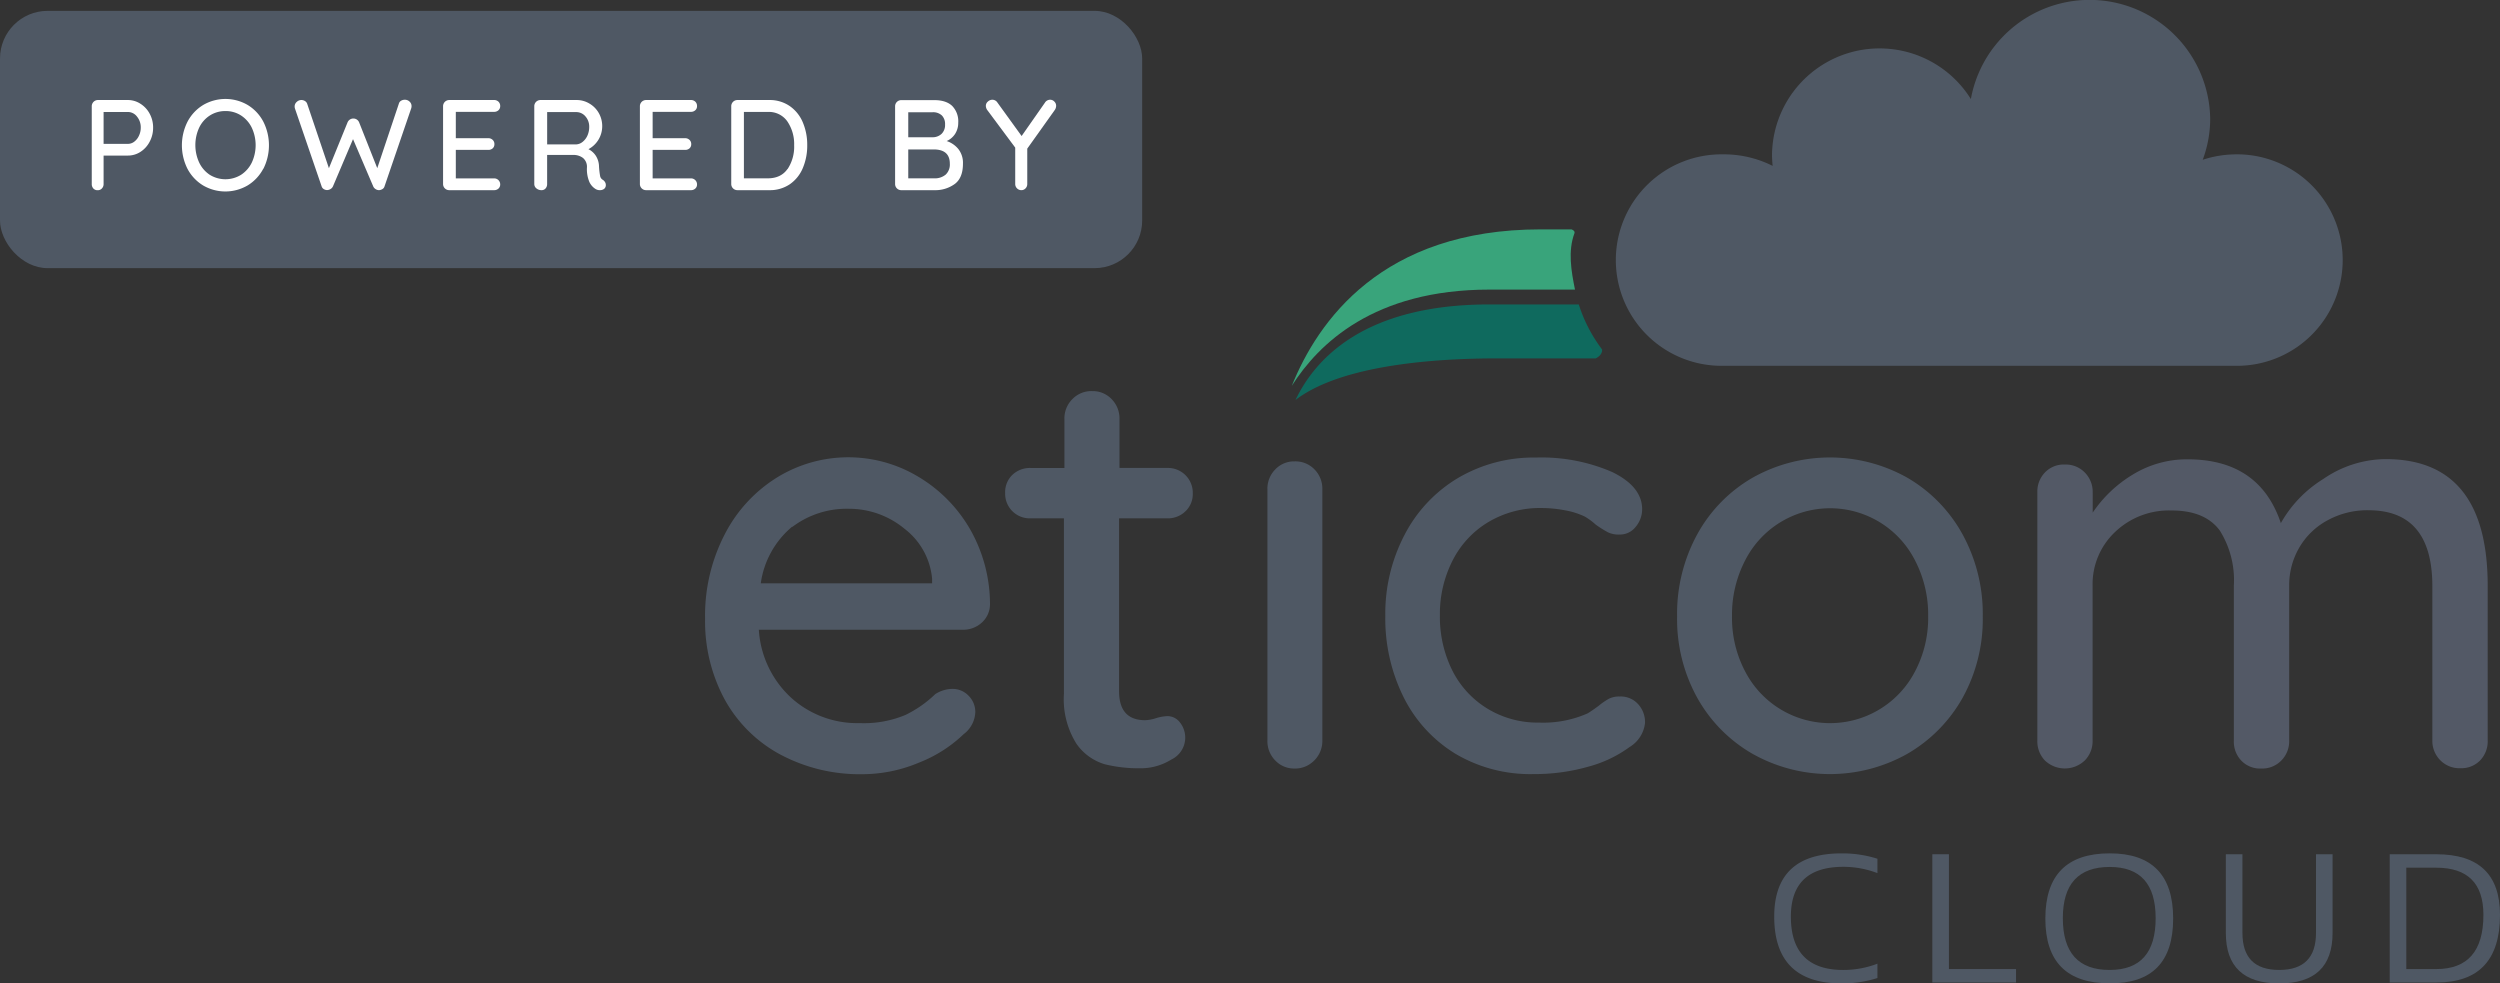 <svg id="Layer_1" data-name="Layer 1" xmlns="http://www.w3.org/2000/svg" width="965.31" height="379.72" viewBox="0 0 965.31 379.72"><rect x="0" y="0" width="965.31" height="379.72" fill="#333333" stroke="none"/><rect y="4.19" width="441.02" height="99.35" rx="18.4" style="fill:#4f5864"/><path id="Path_81" data-name="Path 81" d="M379.17,240.34a10.63,10.63,0,0,1-7.41,2.82H293a38.94,38.94,0,0,0,12.39,26.17,38,38,0,0,0,26.55,9.88,41.55,41.55,0,0,0,17.65-3.14A44.66,44.66,0,0,0,361.15,268a12.46,12.46,0,0,1,6.49-2,8.46,8.46,0,0,1,6.37,2.66,8.82,8.82,0,0,1,2.58,6.27,11.14,11.14,0,0,1-4.48,8.53,52.56,52.56,0,0,1-17.25,11,56.57,56.57,0,0,1-21.92,4.48A65.09,65.09,0,0,1,301,291.18a53.22,53.22,0,0,1-21.28-21.28A63.36,63.36,0,0,1,272.25,239,68.28,68.28,0,0,1,280,206a55.71,55.71,0,0,1,20.38-21.85,52.44,52.44,0,0,1,54-.19,56.16,56.16,0,0,1,20.16,20.34,58.5,58.5,0,0,1,7.72,29.11A9.53,9.53,0,0,1,379.17,240.34ZM305.83,203.4a34.73,34.73,0,0,0-12.08,21.85h66.16v-1.78a27.38,27.38,0,0,0-10.65-19.3,33.55,33.55,0,0,0-21.58-7.72,34.76,34.76,0,0,0-21.73,7Z" style="fill:#4f5864"/><path id="Path_83" data-name="Path 83" d="M507.48,293.61a10.29,10.29,0,0,1-7.72,3.14,10,10,0,0,1-7.38-3.14,10.58,10.58,0,0,1-3-7.72V189a10.59,10.59,0,0,1,3-7.72,10,10,0,0,1,7.49-3.13,10.23,10.23,0,0,1,7.72,3.13,10.59,10.59,0,0,1,3,7.72v96.93a10.6,10.6,0,0,1-3.13,7.72Z" style="fill:#4f5864"/><path id="Path_84" data-name="Path 84" d="M622.48,182.25q11.58,5.64,11.59,14.36a10.54,10.54,0,0,1-2.47,6.79,7.67,7.67,0,0,1-6.25,3,9.41,9.41,0,0,1-4.59-.92,43.9,43.9,0,0,1-4.6-2.9,25,25,0,0,0-4.25-3.13,29.67,29.67,0,0,0-7.57-2.4,49,49,0,0,0-9-.89,39,39,0,0,0-20.57,5.37,36.53,36.53,0,0,0-13.89,14.9,45.31,45.31,0,0,0-4.9,21.16,46.38,46.38,0,0,0,4.78,21.27,36.35,36.35,0,0,0,13.55,14.75,37.2,37.2,0,0,0,19.92,5.4,42.5,42.5,0,0,0,18.84-3.58c1-.62,2.43-1.58,4.26-2.93a25,25,0,0,1,3.86-2.67,8.58,8.58,0,0,1,4.17-.89,9,9,0,0,1,7,2.78,10.26,10.26,0,0,1,2.82,7.44,12.37,12.37,0,0,1-5.94,9.27A47.77,47.77,0,0,1,613.4,296a75.94,75.94,0,0,1-21.35,2.89A56.56,56.56,0,0,1,561.9,291a53.44,53.44,0,0,1-20-21.93,68.23,68.23,0,0,1-7-31.22,65.62,65.62,0,0,1,7.38-31.23,54.88,54.88,0,0,1,20.6-22,57.56,57.56,0,0,1,30.24-7.95,68.62,68.62,0,0,1,29.41,5.6Z" style="fill:#4f5864"/><path id="Path_86" data-name="Path 86" d="M960.56,226.14V285.9a10.59,10.59,0,0,1-2.93,7.72,10.08,10.08,0,0,1-7.72,3,10.27,10.27,0,0,1-7.72-3.14,10.57,10.57,0,0,1-3-7.72v-59.4q0-29.34-24.64-29.34a31.85,31.85,0,0,0-15.78,3.86,27.93,27.93,0,0,0-11,10.62,28.79,28.79,0,0,0-3.86,14.78V285.9a10.59,10.59,0,0,1-3,7.72,10.27,10.27,0,0,1-7.72,3.13,10.07,10.07,0,0,1-7.72-3,10.58,10.58,0,0,1-2.93-7.72V226.14a36,36,0,0,0-5.44-21.31q-5.72-7.72-18.57-7.72a30.11,30.11,0,0,0-21.89,8.34A27.69,27.69,0,0,0,808,226.14V285.9a10.59,10.59,0,0,1-3,7.72,11.17,11.17,0,0,1-15.44,0,10.69,10.69,0,0,1-2.89-7.72V190.09a10.52,10.52,0,0,1,3-7.72,10,10,0,0,1,7.65-3,10.24,10.24,0,0,1,7.72,3.13,10.59,10.59,0,0,1,3,7.72v7.72a49.39,49.39,0,0,1,15.44-14.67,40.07,40.07,0,0,1,21.15-5.92q27.8,0,36.06,24.64a47.16,47.16,0,0,1,16.33-17,43,43,0,0,1,24.2-7.72Q960.53,177.35,960.56,226.14Z" style="fill:#535966"/><path id="Path_85" data-name="Path 85" d="M757.87,269.33a57.29,57.29,0,0,1-21.39,21.73,61,61,0,0,1-59.8,0,56.8,56.8,0,0,1-21.39-21.73A62.69,62.69,0,0,1,647.57,238a63.93,63.93,0,0,1,7.72-31.58,56.57,56.57,0,0,1,21.4-21.95,61,61,0,0,1,59.8,0,57,57,0,0,1,21.38,22A64,64,0,0,1,765.59,238,62.65,62.65,0,0,1,757.87,269.33Zm-18.42-52.92a36.78,36.78,0,0,0-65.62,0A45.5,45.5,0,0,0,668.77,238a44.29,44.29,0,0,0,5.06,21.23,36.92,36.92,0,0,0,65.62,0A44.18,44.18,0,0,0,744.51,238,45.38,45.38,0,0,0,739.45,216.41Z" style="fill:#4f5864"/><path id="Path_82" data-name="Path 82" d="M432.1,200.15v66.74q0,11.19,10.08,11.2a15.37,15.37,0,0,0,4.25-.81,17.81,17.81,0,0,1,4.29-.77,6.1,6.1,0,0,1,4.9,2.46,9.39,9.39,0,0,1-3.36,14.32,22.31,22.31,0,0,1-12.08,3.36,54.66,54.66,0,0,1-13.55-1.54,20.36,20.36,0,0,1-11-7.95,32.24,32.24,0,0,1-4.82-19.3V200.15h-13a9.5,9.5,0,0,1-9.7-9.29c0-.18,0-.36,0-.55a9.26,9.26,0,0,1,2.78-6.94A9.79,9.79,0,0,1,398,180.7h13V161.85a10.48,10.48,0,0,1,3.05-7.72,10.17,10.17,0,0,1,7.72-3.11,10,10,0,0,1,7.49,3.13,10.59,10.59,0,0,1,3,7.7v18.84H450.7a9.58,9.58,0,0,1,9.86,9.28v.58a9.15,9.15,0,0,1-2.9,6.94,9.75,9.75,0,0,1-7,2.66Z" style="fill:#4f5864"/><path id="Path_1490" data-name="Path 1490" d="M665.64,141.25h198a40.83,40.83,0,0,0,1-81.65h-1a41.46,41.46,0,0,0-13.12,2.1,45.35,45.35,0,0,0,2.89-15.92A46.58,46.58,0,0,0,761,38.25,41.54,41.54,0,0,0,684.22,59.6a39.09,39.09,0,0,0,.25,4.46,41.74,41.74,0,0,0-18.83-4.46,40.83,40.83,0,1,0-1,81.65Z" style="fill:#4f5864"/><g id="Group_333" data-name="Group 333"><path id="Path_1491" data-name="Path 1491" d="M724.92,377.64a44.56,44.56,0,0,1-13.85,2.08q-26,0-26-25.8,0-24.42,26-24.41a44.85,44.85,0,0,1,13.85,2.07v5.55a36.76,36.76,0,0,0-13.16-2.43q-20.25,0-20.26,19.22,0,20.61,20.26,20.61a36.76,36.76,0,0,0,13.16-2.43Z" style="fill:#4f5864"/><path id="Path_1492" data-name="Path 1492" d="M752.53,329.85v44.33h25.91v5.19H746.12V329.85Z" style="fill:#4f5864"/><path id="Path_1493" data-name="Path 1493" d="M789.76,354.68q0-25.18,24.86-25.18,24.5,0,24.49,25.18t-24.49,25Q789.76,379.72,789.76,354.68Zm24.86,19.84q17.75,0,17.73-20,0-19.77-17.73-19.77-18.11,0-18.11,19.77,0,20.05,18.12,20Z" style="fill:#4f5864"/><path id="Path_1494" data-name="Path 1494" d="M859.45,360.25v-30.4h6.41v30.4q0,14.28,14.2,14.27t14.2-14.27v-30.4h6.4v30.4q0,19.47-20.6,19.47T859.45,360.25Z" style="fill:#4f5864"/><path id="Path_1495" data-name="Path 1495" d="M922.73,379.37V329.85h18q24.59,0,24.58,23.41,0,26.12-24.58,26.11Zm18-5.19q18.18,0,18.18-20.92,0-18.21-18.18-18.22h-11.6v39.14Z" style="fill:#4f5864"/></g><path id="Path_1496" data-name="Path 1496" d="M616.16,138.38h-38c-23.91,0-60.2,2.46-77.94,16.06,7.8-16.33,27.08-36.89,74.83-36.89h34.55a57.89,57.89,0,0,0,9,17.38S619,136.92,616.16,138.38Z" style="fill:#0f6a5e"/><path id="Path_1497" data-name="Path 1497" d="M607.93,90.07c-2.56,6.85-1.25,14.57.21,21.75H575.06c-44.54,0-65.95,20.92-76.26,37.15,10-24.82,34.67-60.4,96-60.4h12S608.31,89.07,607.93,90.07Z" style="fill:#39a47b"/><path d="M54.25,40.08a10.19,10.19,0,0,1,3.55,3.84,11.12,11.12,0,0,1,1.32,5.37A11.33,11.33,0,0,1,57.8,54.7a10.31,10.31,0,0,1-3.55,3.93,8.83,8.83,0,0,1-4.87,1.44H40v11a2.37,2.37,0,0,1-.65,1.69,2.12,2.12,0,0,1-1.63.69,2.16,2.16,0,0,1-1.67-.67,2.45,2.45,0,0,1-.62-1.71V41a2.39,2.39,0,0,1,2.39-2.38H49.38A8.89,8.89,0,0,1,54.25,40.08Zm-2.38,14.6a6,6,0,0,0,1.8-2.31,7.18,7.18,0,0,0,.68-3.08A6.5,6.5,0,0,0,52.88,45a4.42,4.42,0,0,0-3.5-1.76H40V55.55h9.34A4,4,0,0,0,51.87,54.68Z" style="fill:#fff"/><path d="M101.66,65.14a16.47,16.47,0,0,1-6,6.43,17,17,0,0,1-17.29,0,16.49,16.49,0,0,1-6-6.43A20.23,20.23,0,0,1,72.4,47a16.49,16.49,0,0,1,6-6.43,17,17,0,0,1,17.29,0,16.47,16.47,0,0,1,6,6.43,20.23,20.23,0,0,1,0,18.19ZM97.22,49.32a11.73,11.73,0,0,0-4.15-4.73,10.89,10.89,0,0,0-6-1.71,11.05,11.05,0,0,0-6,1.69,11.41,11.41,0,0,0-4.15,4.69,16.08,16.08,0,0,0,0,13.52A11.62,11.62,0,0,0,81,67.5a11.5,11.5,0,0,0,12.07,0,11.77,11.77,0,0,0,4.15-4.72,15.94,15.94,0,0,0,0-13.46Z" style="fill:#fff"/><path d="M158.12,39.21a2.3,2.3,0,0,1,.79,1.83,2.68,2.68,0,0,1-.15.85L148.48,71.94a1.77,1.77,0,0,1-.82,1.07,2.89,2.89,0,0,1-1.32.42A2.56,2.56,0,0,1,145,73a2.33,2.33,0,0,1-.94-1.15l-7.75-18.13-7.7,18.13a2.3,2.3,0,0,1-1,1.15,2.6,2.6,0,0,1-1.38.39A2.51,2.51,0,0,1,125,73a1.87,1.87,0,0,1-.8-1l-10.28-30a2.68,2.68,0,0,1-.15-.85,2.29,2.29,0,0,1,.82-1.81,2.58,2.58,0,0,1,3.2-.3,2,2,0,0,1,.85,1.12L127,64.94l7.2-17.69a2.47,2.47,0,0,1,.9-1.09,2.44,2.44,0,0,1,2.68,0,2.45,2.45,0,0,1,.89,1.09l7,17.69L154,40.05a1.86,1.86,0,0,1,.85-1.14,2.75,2.75,0,0,1,1.49-.4A2.56,2.56,0,0,1,158.12,39.21Z" style="fill:#fff"/><path d="M192.47,69.56a2.31,2.31,0,0,1,.67,1.64,2.11,2.11,0,0,1-.67,1.61,2.41,2.41,0,0,1-1.72.62H173.47a2.37,2.37,0,0,1-2.39-2.38V41a2.39,2.39,0,0,1,2.39-2.38h17.28a2.38,2.38,0,0,1,1.72.64,2.29,2.29,0,0,1,.67,1.69,2.12,2.12,0,0,1-.67,1.62,2.45,2.45,0,0,1-1.72.62H176V53.36h12.52a2.38,2.38,0,0,1,1.71.65,2.17,2.17,0,0,1,.67,1.64,2.08,2.08,0,0,1-.67,1.64,2.47,2.47,0,0,1-1.71.59H176v11h14.75A2.31,2.31,0,0,1,192.47,69.56Z" style="fill:#fff"/><path d="M233.62,70.33a2.08,2.08,0,0,1,.3,1.06,1.81,1.81,0,0,1-.67,1.55,2.66,2.66,0,0,1-1.62.49A3.07,3.07,0,0,1,230,73a6.27,6.27,0,0,1-2.43-2.74,12.83,12.83,0,0,1-.94-5.56,4.44,4.44,0,0,0-1.49-3.68,6,6,0,0,0-3.88-1.19h-10V71.05a2.48,2.48,0,0,1-.6,1.71,2,2,0,0,1-1.54.67,3,3,0,0,1-2-.69,2.14,2.14,0,0,1-.82-1.69V41a2.39,2.39,0,0,1,2.39-2.38h13.95A9.5,9.5,0,0,1,227.61,40a9.87,9.87,0,0,1,3.58,3.62,10.19,10.19,0,0,1,1.34,5.19,10.06,10.06,0,0,1-5.31,8.79,7.4,7.4,0,0,1,2.9,2.64,7.92,7.92,0,0,1,1.17,3.92,28.36,28.36,0,0,0,.44,3.85,2.15,2.15,0,0,0,1.1,1.47A2.64,2.64,0,0,1,233.62,70.33ZM225,54.75a6.42,6.42,0,0,0,1.82-2.4,8.18,8.18,0,0,0,.69-3.41,5.94,5.94,0,0,0-1.46-4,4.61,4.61,0,0,0-3.55-1.66H211.27V55.75H222.6A4.28,4.28,0,0,0,225,54.75Z" style="fill:#fff"/><path d="M268.47,69.56a2.27,2.27,0,0,1,.67,1.64,2.08,2.08,0,0,1-.67,1.61,2.41,2.41,0,0,1-1.72.62H249.47a2.37,2.37,0,0,1-2.39-2.38V41a2.39,2.39,0,0,1,2.39-2.38h17.28a2.38,2.38,0,0,1,1.72.64,2.25,2.25,0,0,1,.67,1.69,2.08,2.08,0,0,1-.67,1.62,2.45,2.45,0,0,1-1.72.62H252V53.36h12.52a2.38,2.38,0,0,1,1.71.65,2.17,2.17,0,0,1,.67,1.64,2.08,2.08,0,0,1-.67,1.64,2.47,2.47,0,0,1-1.71.59H252v11h14.75A2.31,2.31,0,0,1,268.47,69.56Z" style="fill:#fff"/><path d="M305,41a14.43,14.43,0,0,1,5,6.29,22,22,0,0,1,1.69,8.77A22.11,22.11,0,0,1,310,64.86a14.24,14.24,0,0,1-5,6.26,13.67,13.67,0,0,1-8,2.31H284.74a2.37,2.37,0,0,1-2.39-2.38V41a2.39,2.39,0,0,1,2.39-2.38H297A13.61,13.61,0,0,1,305,41Zm-.89,24.27a15.63,15.63,0,0,0,2.53-9.21A15.52,15.52,0,0,0,304,46.86a8.65,8.65,0,0,0-7.57-3.63h-9.19V68.86h9.19Q301.53,68.86,304.06,65.26Z" style="fill:#fff"/><path d="M370.05,57.56a8.61,8.61,0,0,1,1.77,5.64q0,5.52-3.21,7.87a12.76,12.76,0,0,1-7.82,2.36H348a2.36,2.36,0,0,1-2.38-2.38V41A2.37,2.37,0,0,1,348,38.66h12.77q4.51,0,6.88,2.23A8.51,8.51,0,0,1,370,47.35a7.89,7.89,0,0,1-1.15,4.25,7.42,7.42,0,0,1-3.32,2.86A9.7,9.7,0,0,1,370.05,57.56Zm-6.4-13a4.9,4.9,0,0,0-3.56-1.22H350.7V53h9.49a5,5,0,0,0,3.38-1.32,4.74,4.74,0,0,0,1.34-3.6A4.7,4.7,0,0,0,363.65,44.55Zm1.46,22.9a5.34,5.34,0,0,0,1.64-4.25c0-3.68-2.09-5.51-6.26-5.51H350.7V68.86h10A6.47,6.47,0,0,0,365.11,67.45Z" style="fill:#fff"/><path d="M407.33,42.39l-10.68,15V71.05a2.35,2.35,0,0,1-.67,1.69,2.18,2.18,0,0,1-1.61.69A2.37,2.37,0,0,1,392,71.05V57L381.35,42.68a2.91,2.91,0,0,1-.69-1.79,2.14,2.14,0,0,1,.79-1.68,2.56,2.56,0,0,1,1.74-.7,2.34,2.34,0,0,1,1.94,1.09l9.34,12.92,9-12.87a2.35,2.35,0,0,1,2-1.14,2.21,2.21,0,0,1,1.63.7,2.26,2.26,0,0,1,.7,1.68A2.89,2.89,0,0,1,407.33,42.39Z" style="fill:#fff"/></svg>